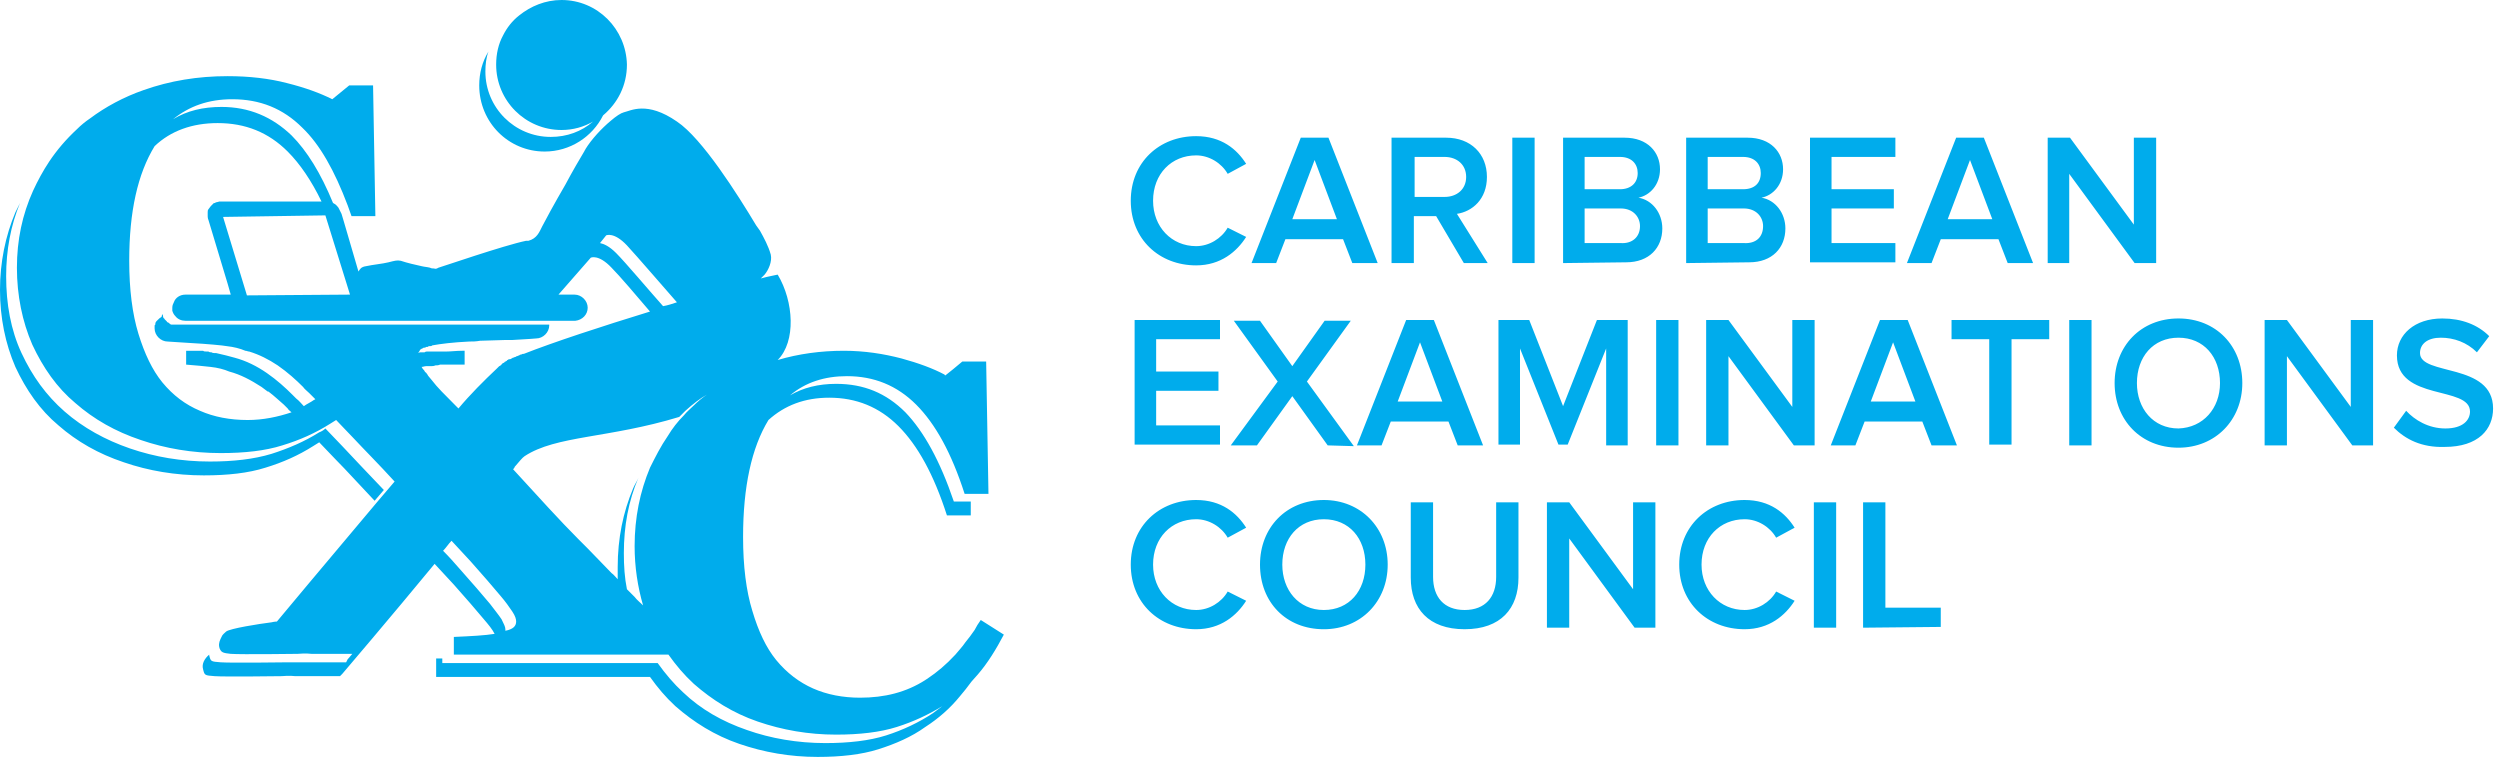 <svg xmlns="http://www.w3.org/2000/svg" width="325" height="99" fill="#00acec">
  <path d="M70.8 19.7c3.3 0 6.2-1.9 7.6-4.7 1.9-1.6 3.1-3.9 3.1-6.6C81.4 3.8 77.7 0 73 0c-2.1 0-4 .8-5.5 2-.9.7-1.6 1.6-2.1 2.6-.6 1.1-.9 2.4-.9 3.8 0 4.7 3.8 8.5 8.5 8.5 1.5 0 2.9-.4 4.1-1.1-1.5 1.3-3.4 2-5.5 2-4.7 0-8.5-3.8-8.5-8.5 0-.9.1-1.8.4-2.6-.8 1.3-1.2 2.8-1.2 4.4 0 4.8 3.8 8.6 8.5 8.6z"/>
  <path d="M34.5 60.8c2.3-.7 4.3-1.6 6.2-2.8.3-.2.5-.3.8-.5.7.7 1.4 1.5 2.2 2.3 1.3 1.3 3.1 3.3 5 5.3.4-.5.8-.9 1.2-1.4-2-2.1-4.1-4.3-5.4-5.7-.8-.8-1.5-1.6-2.2-2.3-.2.2-.5.4-.8.5-1.9 1.2-4 2.1-6.2 2.8-2.3.7-5 1-8 1-3.7 0-7.2-.6-10.4-1.7s-6.1-2.7-8.5-4.8-4.2-4.6-5.6-7.6-2-6.4-2-10c0-3.4.6-6.6 1.8-9.5L2 27.6c-1.3 3.1-2 6.5-2 10.1 0 3.6.7 7 2 10 1.4 3 3.2 5.6 5.6 7.6 2.4 2.1 5.2 3.7 8.5 4.8 3.2 1.1 6.7 1.7 10.4 1.7 3.1 0 5.8-.3 8-1zm93 19.8c-.3.4-.6.9-.8 1.3-.4.6-.8 1.1-1.2 1.6-.4.6-.9 1.1-1.3 1.6-1.2 1.3-2.4 2.3-3.6 3.1-.1.1-.2.1-.3.2-2.5 1.6-5.3 2.3-8.5 2.3-2.2 0-4.3-.4-6.1-1.2-1.8-.8-3.4-2-4.8-3.7-1.3-1.6-2.3-3.7-3.1-6.4-.8-2.6-1.2-5.8-1.2-9.6 0-6.5 1.1-11.6 3.3-15.2 2.1-1.9 4.7-2.9 7.9-2.9 3.5 0 6.5 1.2 9 3.7s4.6 6.3 6.3 11.6h3.1v-1.8H124c-1.8-5.3-3.9-9.1-6.3-11.6-2.5-2.5-5.4-3.7-9-3.7-2.3 0-4.3.5-6 1.5 2-1.7 4.5-2.5 7.4-2.5 3.5 0 6.5 1.2 9 3.7s4.6 6.3 6.3 11.6h3.1l-.3-17.2h-3.1l-1.2 1-1 .8s-.1 0-.1-.1c-1.5-.8-3.4-1.5-5.6-2.1-2.3-.6-4.8-1-7.5-1-3 0-5.9.4-8.6 1.2 2.4-2.4 2.1-7.6 0-11.1-.4.1-1.1.2-2.2.5l.5-.5c.5-.6 1-1.7.8-2.6-.3-1.1-.9-2.2-1.4-3.1l-.5-.7c-2.4-4-7-11.3-10.3-13.5-3.9-2.7-6-1.4-6.9-1.2-.4.1-1 .5-1.7 1.1-1.2 1-2.5 2.4-3.3 3.7 0 .1-.1.1-.1.2-.6 1-1.6 2.7-2.5 4.4-1.4 2.4-2.7 4.8-3 5.4-.4.8-.7 1.6-1.8 1.9h-.3c-2.9.6-11 3.4-11.4 3.5-.2.1-.3.2-.6.1-.2 0-.3 0-.5-.1-.4-.1-.7-.1-1.1-.2-.9-.2-1.8-.4-2.7-.7-.5-.1-.8 0-1.6.2s-2 .3-2.9.5c-.7.1-.8.4-1 .7l-1.9-6.5-.3-1-.1-.2-.3-.6s-.3-.4-.5-.5c-.1 0-.1-.1-.2-.1-1.6-3.9-3.4-6.8-5.4-8.8-2.5-2.4-5.5-3.7-9.1-3.7-2.4 0-4.5.5-6.3 1.6 2.1-1.7 4.6-2.6 7.7-2.6 3.6 0 6.6 1.2 9.1 3.7 2.3 2.2 4.2 5.6 5.9 10.1.2.5.3.9.5 1.4h3.1l-.3-17h-3.1l-2.2 1.8c-1.6-.8-3.5-1.5-5.9-2.1-2.3-.6-4.9-.9-7.7-.9-3.9 0-7.5.6-10.9 1.8-2.6.9-5 2.2-7 3.7-.6.4-1.2.9-1.7 1.4-1.4 1.3-2.6 2.7-3.6 4.2-.8 1.2-1.5 2.5-2.1 3.8-1.4 3.1-2.1 6.4-2.1 10s.7 7 2 10c1.4 3 3.2 5.6 5.6 7.6 2.4 2.1 5.2 3.7 8.5 4.8 3.2 1.1 6.7 1.7 10.4 1.7 3.1 0 5.8-.3 8-1 2.3-.7 4.3-1.6 6.2-2.8.3-.2.5-.3.8-.5.7.7 1.4 1.5 2.2 2.3 1.3 1.4 3.4 3.5 5.4 5.7-.8.9-1.5 1.8-2.3 2.7-6.5 7.7-13 15.5-13 15.5s-.3 0-.7.1c-1.6.2-5.4.8-5.9 1.2-.2.2-.5.4-.6.7-.2.4-.4.8-.3 1.3 0 .1.1.3.1.3.2.4.4.5 1.4.6 1.3.1 8.7 0 8.7 0s1.1-.1 1.8 0h5.3c-.4.5-.6.7-.6.7l-.2.4h-7.6s-7.4.1-8.7 0c-1.3-.1-1.3-.1-1.5-.9v-.1c-.6.5-1 1.2-.8 1.9.2.8.2.8 1.5.9s8.7 0 8.7 0 1.1-.1 1.8 0h5.8l.3-.3s6.4-7.5 12-14.3c.8.9 1.7 1.8 2.5 2.7 1.6 1.8 2.9 3.3 3.9 4.5.6.7 1.1 1.3 1.4 1.9-1.2.2-3 .3-5.3.4v2.3h27.9c1 1.4 2 2.6 3.3 3.8 2.4 2.1 5.1 3.8 8.3 4.9 3.2 1.1 6.6 1.7 10.2 1.7 3 0 5.7-.3 7.9-1s4.1-1.6 5.9-2.7l-1.2.9c-1.8 1.2-3.9 2.2-6.1 2.9-2.2.7-4.9 1-7.9 1-3.6 0-7.1-.6-10.2-1.7-3.2-1.1-6-2.7-8.3-4.9-1.2-1.1-2.3-2.4-3.3-3.8h-28v-.6h-.8V88h27.8c1 1.4 2 2.6 3.3 3.8 2.4 2.1 5.1 3.8 8.3 4.9 3.2 1.1 6.6 1.7 10.2 1.7 3 0 5.7-.3 7.9-1s4.3-1.6 6.1-2.9c1.7-1.1 3.2-2.4 4.5-4 .5-.6 1-1.2 1.5-1.9.3-.3.5-.6.8-.9 1.3-1.5 2.4-3.3 3.4-5.2l-3-1.9zm-48.7-50s1-.5 2.7 1.3c1.3 1.4 5 5.7 6.5 7.4-.6.2-1.2.4-1.8.5-1.7-1.9-4.9-5.7-6.1-6.9-.9-.9-1.6-1.2-2.1-1.3l.8-1zM42.3 28l3.2 10.3-13.4.1L29 28.2l13.3-.2zm13.9 21.5c-.2-.2-.3-.4-.5-.6-.1-.1-.1-.2-.2-.3-.1-.1-.1-.2-.2-.2-.1-.1-.1-.2-.2-.3L55 48c-.1-.1-.1-.2-.2-.3.2 0 .4-.1.6-.1h.6c.2 0 .4 0 .6-.1.2 0 .4 0 .6-.1h3.2v-1.8h-.3c-.8 0-1.5.1-2.1.1h-2.5s-.2 0-.3.1h-.5c-.1 0-.2 0-.3.1 0-.1 0-.1.1-.2 0-.1.1-.1.1-.2l.1-.1c.1 0 .1-.1.2-.1s.1-.1.2-.1h.1c.1 0 .2-.1.2-.1h.1c.1 0 .2 0 .2-.1h.2c.1 0 .2 0 .3-.1 1.1-.2 2.7-.4 4.8-.5.4 0 .9 0 1.4-.1l3.3-.1h.9c2-.1 3.1-.2 3.1-.2.9 0 1.7-.8 1.7-1.7v-.1H22.3c-.1 0-.1 0-.2-.1 0 0-.1 0-.1-.1-.1 0-.1-.1-.2-.1 0 0-.1 0-.1-.1l-.1-.1-.1-.1-.1-.1s0-.1-.1-.1c0-.1-.1-.1-.1-.2v-.1c0-.1-.1-.2-.1-.3l-.1.4c-.2.1-.3.2-.5.4l-.1.1-.1.1c0 .1-.1.1-.1.2v.1c0 .1 0 .1-.1.2v.4c0 .9.8 1.7 1.7 1.7.2 0 1.5.1 3.1.2 1.9.1 4.1.3 4.6.4.9.1 1.7.3 2.4.6.2 0 .3.1.5.1 1.3.4 2.5 1 3.7 1.8 1.3.9 2.4 1.9 3.3 2.8.2.3.5.5.8.8l.8.8c-.1 0-.1.1-.2.1-.4.3-.9.5-1.3.8-.3-.3-.6-.7-1-1l-.5-.5c-.9-.9-2-1.9-3.3-2.8-1.3-.9-2.7-1.6-4.2-2-.7-.2-1.5-.4-2.4-.6h-.2s-.3 0-.4-.1c-.1 0-.3 0-.4-.1h-.2c-.2 0-.4 0-.5-.1h-2.2v1.8c1.3.1 2.3.2 3.2.3.9.1 1.7.3 2.4.6 1.5.4 2.8 1.1 4.2 2 .3.2.5.4.8.6h.1c.8.6 1.4 1.2 2 1.7l.5.5c.1.2.3.3.5.5-1.8.6-3.7 1-5.7 1-2.3 0-4.4-.4-6.2-1.2-1.9-.8-3.5-2-4.9-3.7-1.3-1.6-2.3-3.7-3.1-6.3-.8-2.6-1.2-5.8-1.2-9.5 0-6.4 1.1-11.3 3.3-14.9 2.1-2 4.9-3 8.2-3 3.6 0 6.6 1.2 9.1 3.7 1.6 1.6 3.1 3.8 4.4 6.5H28.5s-.3.1-.4.1-.1.1-.2.1h-.1l-.1.1-.3.3c-.1.1-.2.3-.3.4-.1.1-.1.3-.1.4v.5s0 .3.1.5l2.5 8.3.4 1.4h-5.9c-.7 0-1.3.4-1.5 1-.1.2-.2.4-.2.7v.4c.1.3.2.5.4.7.3.4.8.6 1.3.6h50.7c.9-.1 1.6-.8 1.6-1.7s-.8-1.7-1.7-1.7h-2.1l4.2-4.8s1-.5 2.7 1.3c1 1 3.3 3.7 5 5.7-6.2 1.9-12.6 4-16.4 5.5H68c-.1 0-.2.1-.3.1-.1 0-.1 0-.2.1-.1 0-.2.1-.3.1-.1 0-.1.1-.2.1s-.2.1-.3.1c-.1 0-.1.1-.2.1-.1.1-.2.1-.3.1-.1 0-.2.1-.2.1s-.1 0-.1.1c-.1 0-.1.1-.2.1 0 0-.1 0-.1.1-.1 0-.1.1-.2.1 0 0-.1 0-.1.1-.1 0-.1.1-.1.1l-.1.1c-.1 0-.1.1-.2.1l-.3.3c-1.7 1.6-3.5 3.4-5 5.2l-.3-.3c-1.5-1.5-2.5-2.5-3.1-3.3zM65.7 82v-.2c0-.3-.2-.7-.5-1.3-.4-.6-.9-1.2-1.5-2-1-1.2-2.3-2.7-3.9-4.5-.7-.8-1.4-1.6-2.2-2.4.4-.4.7-.9 1.1-1.3.8.9 1.7 1.8 2.5 2.7 1.6 1.8 2.9 3.3 3.9 4.5.6.7 1.1 1.4 1.5 2s.5 1 .5 1.3c0 .6-.4 1-1.4 1.2zm24.5-29.3c-.4.4-.9.8-1.3 1.3-.8.8-1.5 1.7-2.1 2.7-.9 1.3-1.6 2.7-2.3 4.1-1.3 3.1-2 6.5-2 10.2 0 2.7.4 5.3 1.1 7.7-.4-.4-.8-.7-1.1-1.1l-1-1c-.3-1.5-.4-3-.4-4.7 0-3.5.6-6.8 1.9-9.8-.2.5-.5.9-.7 1.4-1.3 3.1-2 6.5-2 10.2v1.6c-.3-.3-.5-.6-.8-.8-1-1-2-2.1-3.1-3.2l-1.2-1.2c-2.4-2.4-5.2-5.5-8.5-9.1.1-.1.2-.2.2-.3.6-.7 1-1.2 1.3-1.4 4.1-2.7 10.9-2.3 20.1-5.1l.5-.5.3-.3c1-.9 1.9-1.6 2.8-2.1-.6.4-1.2.9-1.7 1.4zM147 26.1c0-5 3.7-8.4 8.5-8.4 3.3 0 5.3 1.7 6.5 3.6l-2.4 1.3c-.8-1.4-2.4-2.4-4.1-2.4-3.2 0-5.6 2.4-5.6 5.9 0 3.4 2.4 5.9 5.6 5.9 1.7 0 3.3-1 4.1-2.4l2.4 1.2c-1.2 1.9-3.3 3.7-6.5 3.7-4.8 0-8.5-3.4-8.5-8.4zm28.8 8.1-1.2-3.1h-7.5l-1.2 3.1h-3.2l6.4-16.3h3.6l6.4 16.3h-3.3zm-4.9-13.4-2.9 7.7h5.8l-2.9-7.7zm19.4 13.4-3.6-6.1h-2.9v6.1h-2.9V17.9h7.1c3.2 0 5.3 2.1 5.3 5.1 0 2.9-1.9 4.5-3.9 4.8l4 6.4h-3.1zm.3-11.2c0-1.6-1.2-2.6-2.8-2.6h-3.9v5.2h3.9c1.6 0 2.8-1 2.8-2.6zm6 11.2V17.9h2.9v16.3h-2.9zm6.6 0V17.9h8c3 0 4.6 1.9 4.6 4.1 0 2-1.3 3.4-2.8 3.7 1.8.3 3.1 2 3.1 4 0 2.5-1.7 4.4-4.7 4.4l-8.2.1zm9.7-11.7c0-1.2-.8-2.1-2.3-2.1H206v4.2h4.6c1.4 0 2.3-.8 2.3-2.1zm.3 6.9c0-1.2-.9-2.3-2.5-2.3H206v4.5h4.7c1.5.1 2.5-.8 2.5-2.2zm6 4.8V17.9h8c3 0 4.6 1.9 4.6 4.1 0 2-1.3 3.4-2.8 3.7 1.8.3 3.1 2 3.1 4 0 2.5-1.7 4.4-4.7 4.4l-8.2.1zm9.7-11.7c0-1.2-.8-2.1-2.3-2.1H222v4.2h4.6c1.5 0 2.3-.8 2.3-2.1zm.3 6.9c0-1.2-.9-2.3-2.5-2.3H222v4.5h4.7c1.6.1 2.5-.8 2.5-2.2zm6.1 4.8V17.9h11.1v2.5h-8.3v4.2h8.1v2.5h-8.1v4.5h8.3v2.5h-11.1v.1zm25.7 0-1.2-3.1h-7.5l-1.2 3.1h-3.2l6.4-16.3h3.6l6.4 16.3H261zm-4.9-13.4-2.9 7.7h5.8l-2.9-7.7zm21.4 13.4L269 22.6v11.6h-2.8V17.9h2.9l8.3 11.3V17.9h2.9v16.3h-2.8zm-130 23.7V41.6h11.1v2.5h-8.3v4.2h8.1v2.5h-8.1v4.5h8.3v2.5h-11.1v.1zm25.1 0-4.6-6.4-4.6 6.4H160l6.1-8.3-5.7-7.9h3.4l4.2 5.9 4.2-5.9h3.4l-5.7 7.9L176 58l-3.4-.1zm16.9 0-1.2-3.1h-7.5l-1.2 3.1h-3.2l6.4-16.3h3.6l6.4 16.3h-3.3zm-4.9-13.4-2.9 7.7h5.8l-2.9-7.7zm24.2 13.4V45.3l-5 12.5h-1.2l-5-12.5v12.5h-2.8V41.6h4l4.4 11.2 4.4-11.2h4v16.3h-2.8zm6.5 0V41.6h2.9v16.3h-2.9zm17.9 0-8.5-11.6v11.6h-2.9V41.6h2.9l8.3 11.3V41.6h2.9v16.3h-2.7zm17.9 0-1.2-3.1h-7.5l-1.2 3.1H238l6.4-16.3h3.6l6.4 16.3h-3.3zm-5-13.4-2.9 7.7h5.8l-2.9-7.7zm12.5 13.4V44.1h-4.9v-2.5h12.7v2.5h-4.9v13.7h-2.9v.1zm10.4 0V41.6h2.9v16.3H269zm5.9-8.1c0-4.8 3.4-8.4 8.3-8.4s8.3 3.6 8.3 8.4-3.5 8.4-8.3 8.4c-4.9 0-8.3-3.6-8.3-8.4zm13.7 0c0-3.4-2.1-5.9-5.4-5.9s-5.4 2.5-5.4 5.9c0 3.3 2.1 5.9 5.4 5.9 3.2-.1 5.4-2.6 5.4-5.9zm17.2 8.1-8.5-11.6v11.6h-2.9V41.6h2.9l8.3 11.3V41.6h2.9v16.3h-2.7zm5.4-2.3 1.6-2.2c1.1 1.2 2.9 2.3 5.1 2.3 2.3 0 3.2-1.1 3.2-2.2 0-3.4-9.5-1.3-9.5-7.3 0-2.7 2.3-4.8 5.9-4.8 2.5 0 4.6.8 6.1 2.3l-1.6 2.1c-1.3-1.3-3-1.9-4.7-1.9s-2.7.8-2.7 2c0 3 9.5 1.2 9.5 7.2 0 2.7-1.9 5-6.3 5-3 .1-5.1-1-6.6-2.5zM147 73.4c0-5 3.7-8.4 8.5-8.4 3.3 0 5.3 1.7 6.5 3.6l-2.4 1.3c-.8-1.4-2.4-2.4-4.1-2.4-3.2 0-5.6 2.4-5.6 5.9 0 3.4 2.4 5.9 5.6 5.9 1.7 0 3.3-1 4.1-2.4l2.4 1.2c-1.2 1.9-3.3 3.7-6.5 3.7-4.8 0-8.5-3.4-8.5-8.4zm16.8 0c0-4.8 3.4-8.4 8.3-8.4 4.8 0 8.3 3.6 8.3 8.4s-3.5 8.4-8.3 8.4c-4.9 0-8.3-3.5-8.3-8.4zm13.7 0c0-3.4-2.1-5.9-5.4-5.9-3.3 0-5.4 2.5-5.4 5.9 0 3.3 2.1 5.9 5.4 5.9s5.4-2.5 5.4-5.9zm5.9 1.7v-9.8h2.9V75c0 2.6 1.4 4.3 4.1 4.3 2.7 0 4.1-1.7 4.1-4.3v-9.7h2.9v9.8c0 4-2.3 6.7-7 6.7s-7-2.7-7-6.7zm29.1 6.5L204 70v11.6h-2.9V65.3h2.9l8.3 11.3V65.3h2.9v16.3h-2.7zm5.8-8.2c0-5 3.7-8.4 8.5-8.4 3.3 0 5.3 1.7 6.5 3.6l-2.4 1.3c-.8-1.4-2.4-2.4-4.1-2.4-3.2 0-5.6 2.4-5.6 5.9 0 3.4 2.4 5.9 5.6 5.9 1.7 0 3.3-1 4.1-2.4l2.4 1.2c-1.2 1.9-3.3 3.7-6.5 3.7-4.8 0-8.5-3.4-8.5-8.4zm17.5 8.2V65.3h2.9v16.3h-2.9zm6.4 0V65.3h2.9V79h7.2v2.5l-10.1.1z"/>
</svg>
